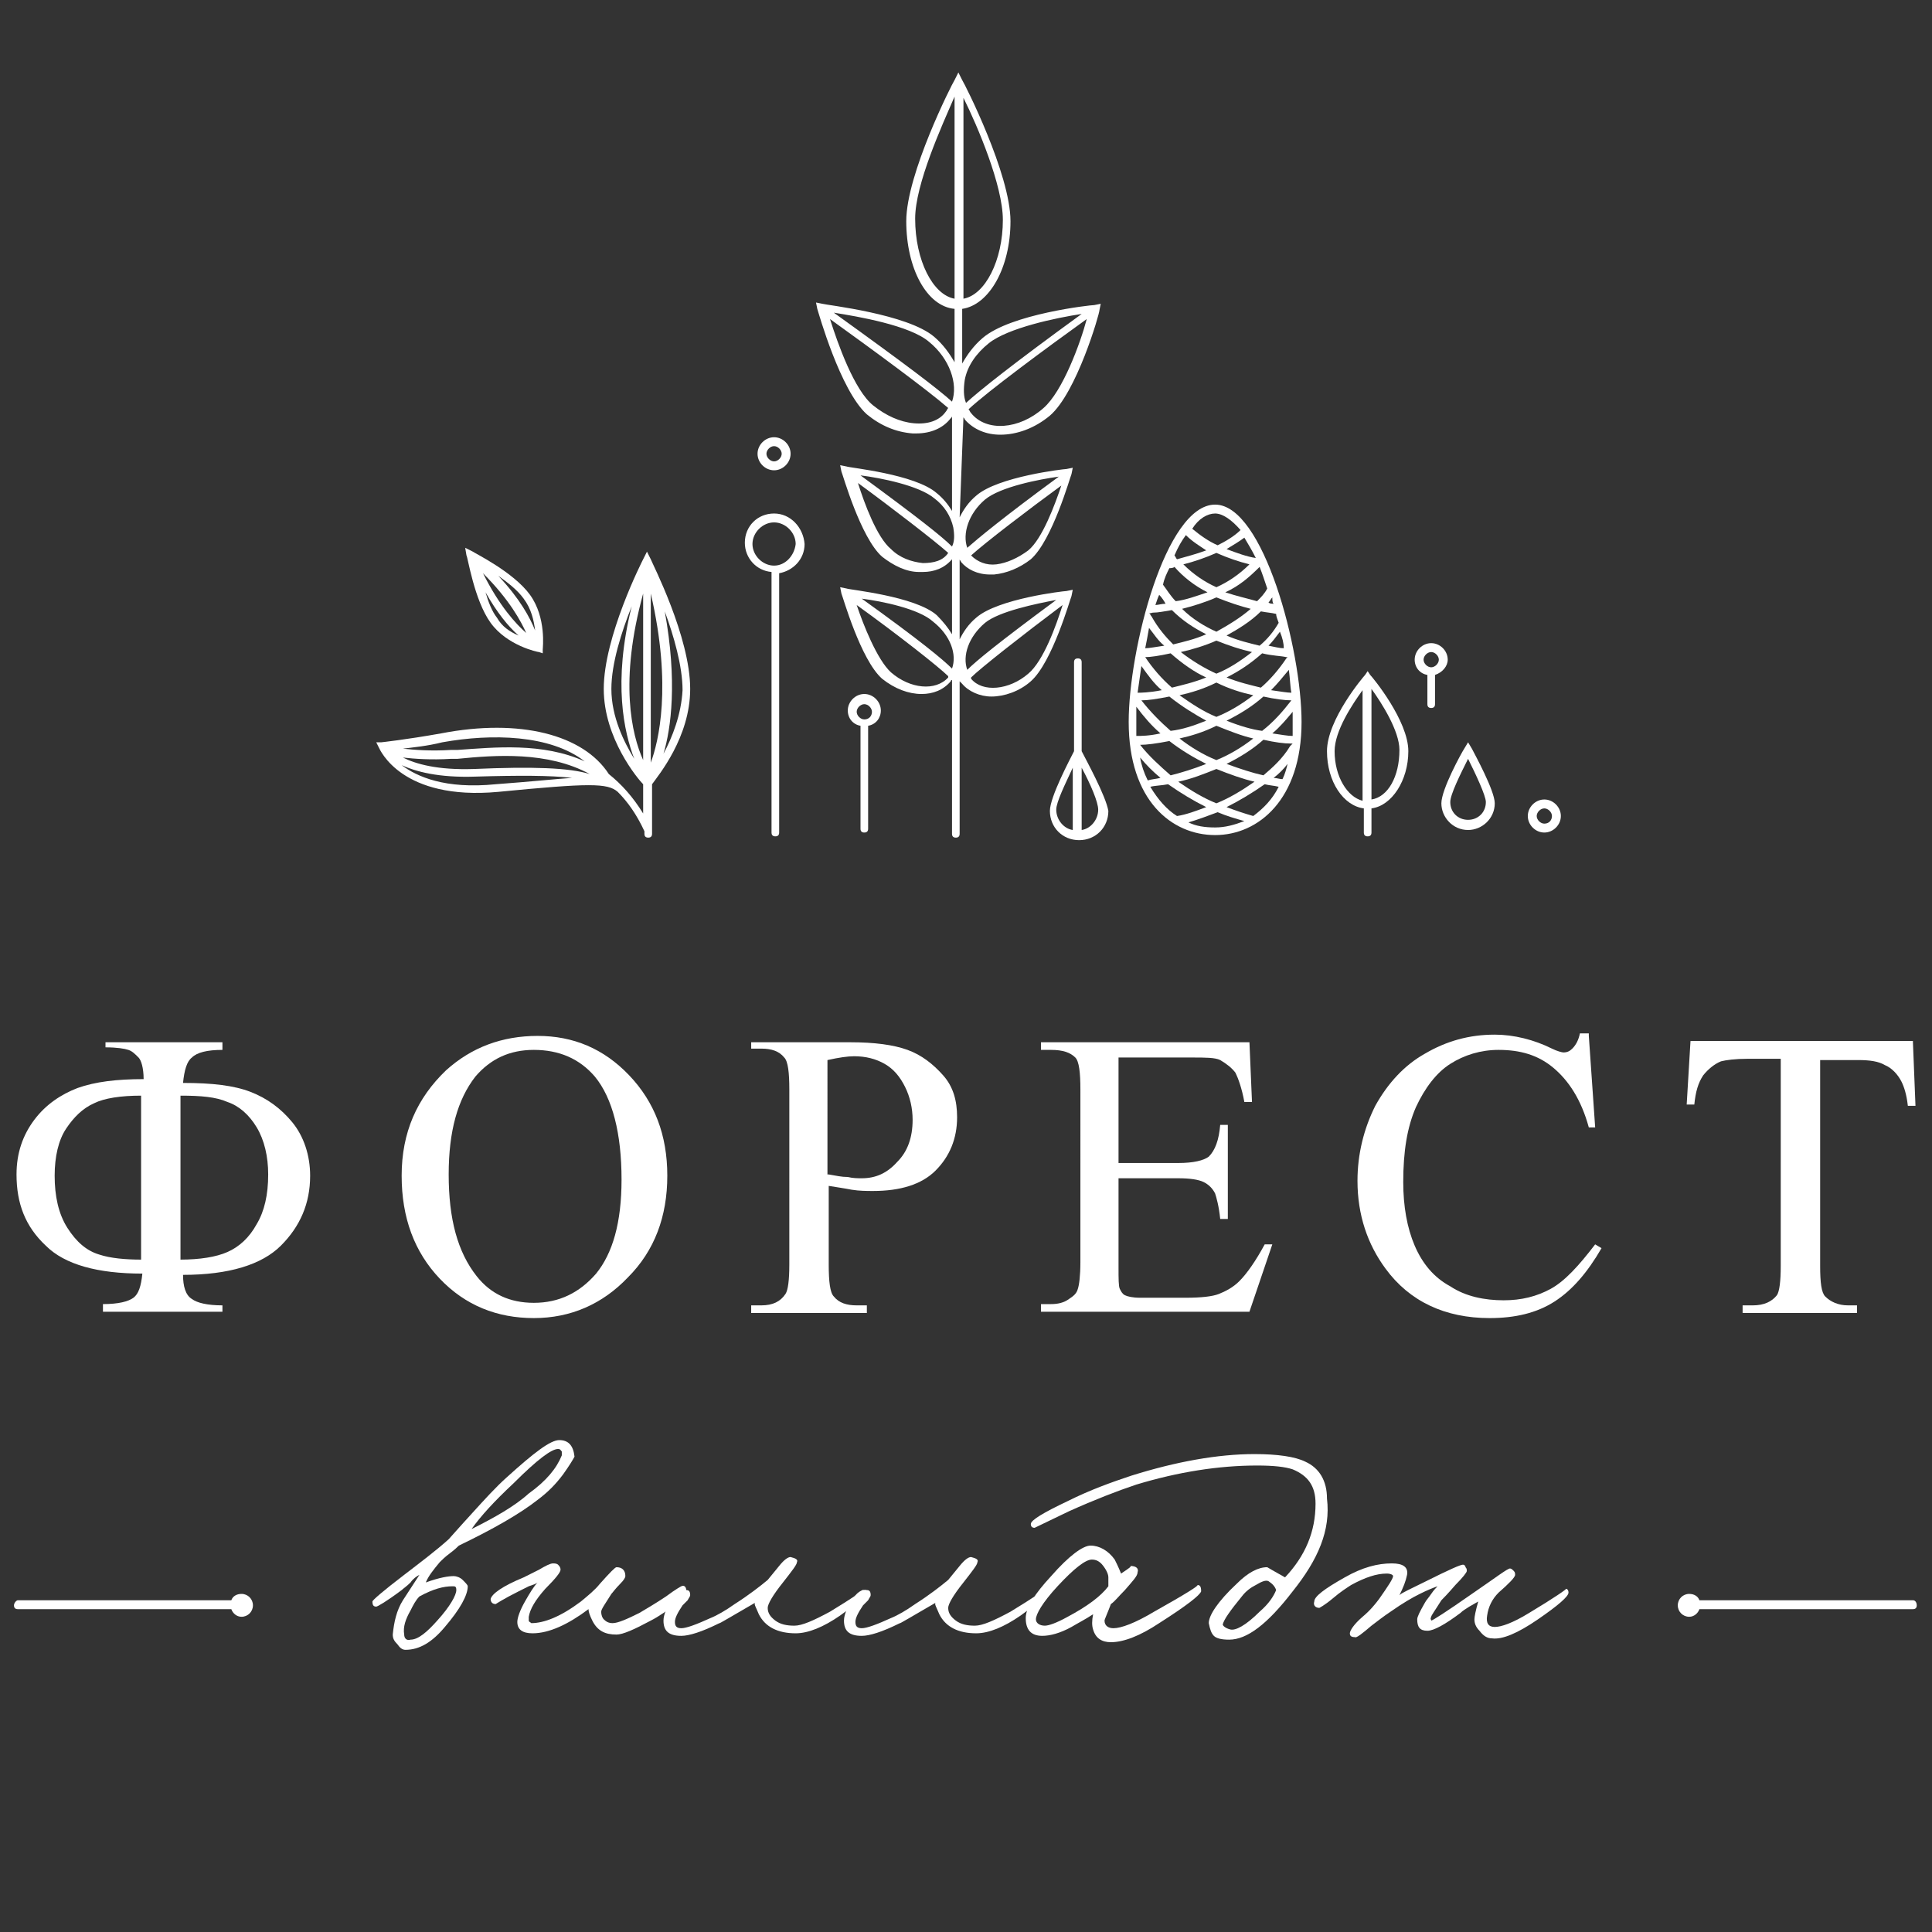 <?xml version="1.0" encoding="UTF-8"?> <!-- Generator: Adobe Illustrator 21.0.0, SVG Export Plug-In . SVG Version: 6.00 Build 0) --> <svg xmlns="http://www.w3.org/2000/svg" xmlns:xlink="http://www.w3.org/1999/xlink" id="Слой_1" x="0px" y="0px" viewBox="0 0 152 152" style="enable-background:new 0 0 152 152;" xml:space="preserve"><rect x="0" y="0" width="152" height="152" fill="#333333" stroke="none"/> <style type="text/css"> .st0{fill:#FFFFFF;} </style> <g> <g> <g> <path class="st0" d="M44.3,116c-0.6,0.8-1.2,1.4-2,2c-1.4,1.1-3.5,2.3-6.2,3.6c-0.1,0.1-0.3,0.3-0.7,0.6 c-0.4,0.3-0.6,0.5-0.8,0.7c-0.5,0.6-0.9,1.1-1.1,1.6c1.1-0.4,1.8-0.5,2.2-0.5c0.2,0,0.5,0.1,0.7,0.3c0.2,0.2,0.4,0.4,0.4,0.5 c0,0.7-0.6,1.8-1.8,3.2c-1,1.2-2,1.8-3.1,1.8c-0.2,0-0.4-0.1-0.6-0.4c-0.3-0.3-0.4-0.5-0.4-0.8c0.1-1,0.3-1.9,0.8-2.7l1.3-2 c-0.2,0.1-0.5,0.3-0.7,0.6c-0.3,0.3-0.6,0.5-0.7,0.6c-1.2,0.9-1.9,1.3-2,1.3c-0.2,0-0.3-0.1-0.3-0.4c0-0.1,0.8-0.8,2.5-2.1 c1.3-1,2.5-1.9,3.5-2.8c0.1-0.1,0.7-0.8,1.8-2c1-1.1,1.9-2.1,2.8-2.9c2.1-1.9,3.4-2.9,4.1-2.9c0.7,0,1.1,0.4,1.2,1.3 C45.1,114.8,44.8,115.3,44.3,116z M35.6,124.8c-0.7,0-1.5,0.2-2.6,0.8c-0.3,0.3-0.5,0.7-0.7,1.1c-0.4,0.7-0.6,1.3-0.5,1.9 c0,0.3,0.2,0.5,0.5,0.4c0.6,0,1.3-0.6,2.1-1.5c1-1.1,1.5-2,1.5-2.4C35.9,124.8,35.8,124.8,35.6,124.8z M44.2,114.2 c-0.1-0.1-0.1-0.2-0.3-0.2c-0.5,0-1.6,0.8-3.5,2.7c-1.5,1.4-2.6,2.6-3.3,3.6c1.8-0.9,3.4-1.8,4.5-2.8c1.4-1,2.2-2,2.6-3 C44.2,114.5,44.2,114.3,44.2,114.2z"></path> <path class="st0" d="M53.2,126.2c-0.7,0.5-1.4,1-2,1.3c-1.3,0.7-2.2,1.1-2.7,1.1c-0.9,0-1.5-0.3-1.9-1.1 c-0.2-0.4-0.3-0.7-0.3-0.9c-1.6,1.2-3.1,1.9-4.4,1.9c-0.8,0-1.2-0.3-1.2-0.9c0-0.3,0.2-0.9,0.6-1.6c0.4-0.7,0.7-1.2,1-1.5 c-0.1,0.1-0.4,0.2-0.7,0.3l-0.8,0.4c-1.2,0.6-1.8,1-1.8,1c-0.3,0-0.4-0.2-0.4-0.4c0.1-0.4,0.9-1,2.6-1.7c0.2-0.1,0.6-0.3,1.2-0.6 c0.5-0.3,0.9-0.5,1.1-0.5c0.1,0,0.3,0,0.4,0.1c0.1,0.1,0.2,0.2,0.2,0.4c0,0.2-0.4,0.7-1.2,1.5c-0.8,0.9-1.2,1.6-1.3,2.2 c0,0.2,0,0.3,0,0.3c0,0.1,0.1,0.1,0.2,0.2c1,0,2.3-0.5,3.9-1.7c0.6-0.5,1.1-0.9,1.5-1.4c0.8-0.9,1.2-1.3,1.3-1.3 c0.4,0,0.7,0.2,0.7,0.7c0,0.1-0.1,0.3-0.4,0.6c-0.4,0.4-0.6,0.7-0.7,0.8c-0.5,0.8-0.8,1.2-0.8,1.4c0,0.3,0.1,0.5,0.2,0.6 c0.2,0.2,0.4,0.3,0.7,0.3c0.4,0,1.1-0.3,2.1-0.8c0.5-0.3,1.2-0.7,2.1-1.3c0.8-0.6,1.2-0.8,1.2-0.8c0.2-0.1,0.4,0,0.4,0.4 C54.2,125.3,53.9,125.6,53.2,126.2z"></path> <path class="st0" d="M66.1,127.1c-1.3,0.9-2.5,1.4-3.5,1.4c-1.4,0-2.4-0.5-2.9-1.5c-0.2-0.5-0.4-0.8-0.3-0.9 c-1.9,1.1-2.9,1.7-2.8,1.6c-1.4,0.7-2.4,1-3,1c-1,0-1.4-0.4-1.4-1.2c0-0.5,0.3-1.1,0.6-1.6c0.4-0.6,0.8-0.9,1.2-0.8 c0.2,0,0.3,0.1,0.3,0.4c0,0.1-0.1,0.2-0.2,0.4c-0.2,0.2-0.3,0.3-0.4,0.4c-0.4,0.6-0.6,1-0.6,1.3c0,0.3,0.1,0.5,0.5,0.5 c0.4,0,1.2-0.3,2.3-0.8c0.5-0.2,1.2-0.6,1.9-1.1c1.1-0.7,2-1.4,2.6-1.9l0.9-1.1c0.4-0.5,0.7-0.7,0.9-0.7c0.4,0.1,0.6,0.2,0.5,0.4 c0,0.2-0.4,0.7-1.1,1.6c-0.8,1-1.2,1.7-1.2,2c0,0.4,0.2,0.7,0.6,1c0.4,0.3,0.9,0.4,1.5,0.4c0.6,0,1.5-0.4,2.8-1.1 c1.8-1.1,2.7-1.7,2.5-1.7c0.1,0,0.2,0,0.3,0.1s0.1,0.2,0.1,0.3C68.2,125.5,67.5,126.1,66.1,127.1z"></path> <path class="st0" d="M80.3,127.1c-1.3,0.9-2.5,1.4-3.5,1.4c-1.4,0-2.4-0.5-2.9-1.5c-0.2-0.5-0.4-0.8-0.3-0.9 c-1.9,1.1-2.9,1.7-2.8,1.6c-1.4,0.7-2.4,1-3,1c-1,0-1.4-0.4-1.4-1.2c0-0.5,0.3-1.1,0.6-1.6c0.4-0.6,0.8-0.9,1.2-0.8 c0.2,0,0.3,0.1,0.3,0.4c0,0.1-0.1,0.2-0.2,0.4c-0.2,0.2-0.3,0.3-0.4,0.4c-0.4,0.6-0.6,1-0.6,1.3c0,0.3,0.1,0.5,0.5,0.5 c0.4,0,1.2-0.3,2.3-0.8c0.5-0.2,1.2-0.6,1.9-1.1c1.1-0.7,2-1.4,2.6-1.9l0.9-1.1c0.4-0.5,0.7-0.7,0.9-0.7c0.4,0.1,0.6,0.2,0.5,0.4 c0,0.2-0.4,0.7-1.1,1.6c-0.8,1-1.2,1.7-1.2,2c0,0.4,0.2,0.7,0.6,1c0.4,0.3,0.9,0.4,1.5,0.4c0.6,0,1.5-0.4,2.8-1.1 c1.8-1.1,2.7-1.7,2.5-1.7c0.1,0,0.2,0,0.3,0.1c0.1,0.1,0.1,0.2,0.1,0.3C82.4,125.5,81.7,126.1,80.3,127.1z"></path> <path class="st0" d="M91.2,127.7c-1.5,1-2.8,1.5-3.8,1.5c-0.7,0-1.2-0.3-1.4-1c-0.1-0.3-0.1-0.7,0-1.2c-0.6,0.4-1.2,0.7-1.7,1 c-0.9,0.5-1.7,0.7-2.3,0.7c-0.9,0-1.3-0.5-1.3-1.4c0-0.8,0.7-1.9,2-3.3c1.4-1.6,2.5-2.4,3.1-2.4c0.7,0,1.4,0.4,1.9,1.1 c0.1,0.2,0.3,0.6,0.5,1.1c0.6-0.4,0.9-0.6,0.7-0.6c0.5,0,0.7,0.2,0.6,0.5c0,0.3-0.4,0.7-1,1.4c-0.5,0.5-0.8,0.9-1.1,1.1 c-0.3,0.8-0.5,1.2-0.5,1.3c0,0.4,0.3,0.6,0.7,0.6c0.6,0,1.7-0.4,3.2-1.3c2.5-1.4,3.6-2.1,3.4-2.1c0.2,0,0.3,0.1,0.3,0.5 C94.4,125.5,93.4,126.3,91.2,127.7z M87.2,124.1c0-0.2-0.1-0.5-0.4-0.9c-0.3-0.4-0.6-0.5-0.9-0.5c-0.5,0-1.4,0.7-2.7,2.1 c-1.2,1.3-1.7,2.2-1.7,2.6c0,0.3,0.3,0.5,0.7,0.5c0.3,0,0.9-0.2,1.8-0.7c1.5-0.8,2.6-1.6,3.2-2.4L87.2,124.1z"></path> <path class="st0" d="M101.7,125.2c-2,2.6-3.6,3.8-5,3.8c-0.6,0-1-0.1-1.2-0.3c-0.2-0.2-0.3-0.5-0.4-1c0-0.6,0.7-1.7,2.2-3.1 c0.9-0.9,1.7-1.3,2.4-1.3c0,0,0.5,0.3,1.4,0.8c1.6-1.7,2.4-3.6,2.4-5.8c0-1.4-0.6-2.2-1.8-2.7c-0.6-0.2-1.5-0.3-2.8-0.3 c-3,0-6.2,0.5-9.5,1.5c-1.5,0.5-3.3,1.2-5.3,2.1l-2.7,1.3c-0.2,0-0.3-0.1-0.3-0.3c0-0.3,1-0.9,2.9-1.8c1.8-0.9,3.5-1.5,5-2 c3.5-1.1,6.8-1.7,9.7-1.7c1.8,0,3.2,0.2,4,0.6c1.1,0.5,1.7,1.5,1.7,2.9C104.7,120.4,103.7,122.7,101.7,125.2z M99.8,124.4 c-0.2-0.1-0.5,0-1,0.3c-0.4,0.2-0.8,0.5-1.1,0.9c-0.9,1.1-1.4,1.8-1.5,2.2c0,0.1,0.2,0.3,0.6,0.4c0.4,0.1,1.2-0.3,2.3-1.4 c0.7-0.6,1.1-1.2,1.3-1.7C100.3,124.8,100.1,124.6,99.8,124.4z"></path> <path class="st0" d="M121,127.4c-1.6,1.1-2.8,1.6-3.6,1.5c-0.4,0-0.7-0.2-1-0.6c-0.3-0.3-0.4-0.6-0.4-0.9c0-0.2,0.1-0.7,0.3-1.4 l-0.7,0.4c-0.3,0.2-0.5,0.3-0.7,0.5c-1.2,0.9-2.1,1.4-2.6,1.4c-0.6,0-0.8-0.3-0.8-0.9c0-0.2,0.2-0.6,0.6-1.3 c0.1-0.2,0.3-0.4,0.5-0.7c0.2-0.3,0.4-0.5,0.5-0.6c-0.3,0.1-0.8,0.3-1.4,0.6c-0.6,0.3-1.3,0.7-2.3,1.4c-0.6,0.4-1.1,0.8-1.5,1.1 c-0.7,0.6-1.2,1-1.3,0.9c-0.3,0-0.4-0.1-0.4-0.3c0-0.2,0.3-0.7,1-1.3c0.6-0.5,1-1,1.3-1.4c0.7-1,1.1-1.6,1.1-1.8 c0-0.1-0.2-0.2-0.5-0.2c-0.8,0-1.7,0.3-2.8,0.9c-0.3,0.2-0.8,0.5-1.5,1.1c-0.6,0.5-1,0.7-1,0.7c-0.3,0-0.5-0.2-0.4-0.5 c0-0.4,0.8-1,2.4-1.9c1.4-0.8,2.6-1.1,3.7-1.1c0.9,0,1.3,0.3,1.2,0.9c-0.1,0.5-0.3,1-0.6,1.6c0.2-0.2,0.9-0.5,2.1-1.1 c1.8-0.9,2.7-1.3,2.9-1.3c0.1,0,0.2,0.1,0.2,0.2c0.1,0.1,0.1,0.2,0.1,0.3c0,0.1-0.3,0.5-0.9,1.1c-0.6,0.7-1,1.1-1.1,1.2 c-0.5,0.8-0.8,1.2-0.8,1.3c-0.1,0.2,0,0.2,0,0.3c0.1,0,1.2-0.7,3.2-2.1c1.9-1.3,2.8-2,3-2c0.1,0,0.2,0.1,0.3,0.2 c0.1,0.1,0.1,0.2,0.1,0.3c0,0.2-0.5,0.7-1.3,1.4c-0.5,0.5-0.8,1.1-0.9,1.8c-0.1,0.6,0.1,0.9,0.6,0.9c0.5,0,1.4-0.3,2.7-1.1 c2-1.2,3-1.9,2.9-1.9c0.1,0,0.2,0.1,0.2,0.3C123.4,125.6,122.6,126.3,121,127.4z"></path> </g> </g> <g> <path class="st0" d="M17.2,103.2H8.1v-0.6c1.2,0,2-0.2,2.4-0.5c0.4-0.3,0.6-0.9,0.7-1.9c-3.5,0-6.1-0.7-7.6-2.2 c-1.6-1.5-2.3-3.3-2.3-5.6c0-1.7,0.5-3.1,1.4-4.3c0.9-1.2,2.1-2,3.4-2.5c1.4-0.5,3.1-0.7,5.2-0.7c0-0.9-0.2-1.5-0.4-1.7 c-0.3-0.3-0.5-0.5-0.8-0.6c-0.3-0.1-0.9-0.2-1.8-0.2V82h9.2v0.6c-1.2,0-2,0.2-2.4,0.6c-0.4,0.3-0.6,1-0.7,2c2.3,0,4,0.2,5.3,0.7 c1.3,0.5,2.4,1.3,3.3,2.4c0.9,1.1,1.4,2.6,1.4,4.2c0,2.2-0.8,4-2.3,5.5c-1.5,1.5-4.1,2.3-7.7,2.3c0,0.9,0.2,1.6,0.7,1.9 c0.4,0.3,1.2,0.5,2.4,0.5V103.2z M11.1,99.1V86.2c-1.6,0-2.9,0.2-3.7,0.6c-0.9,0.4-1.6,1.1-2.2,2c-0.6,0.9-0.9,2.2-0.9,3.7 c0,1.6,0.3,3,1,4.1c0.7,1.1,1.5,1.8,2.5,2.1C8.7,99,9.9,99.1,11.1,99.1z M14.2,99.1c1.5,0,2.8-0.2,3.7-0.6 c0.9-0.4,1.7-1.1,2.3-2.2c0.6-1,0.9-2.3,0.9-3.9c0-1.4-0.3-2.7-0.9-3.7c-0.6-1-1.4-1.7-2.3-2c-0.9-0.4-2.1-0.5-3.7-0.5V99.1z"></path> <path class="st0" d="M42.3,81.5c2.8,0,5.2,1,7.2,3.1c2,2.1,3,4.7,3,7.9c0,3.2-1,5.9-3.1,8c-2,2.1-4.5,3.2-7.4,3.2 c-2.9,0-5.4-1-7.4-3.1c-2-2.1-3-4.8-3-8.1c0-3.4,1.2-6.1,3.5-8.3C37.1,82.4,39.5,81.5,42.3,81.5z M42,82.6c-1.9,0-3.4,0.7-4.6,2.1 c-1.4,1.8-2.1,4.3-2.1,7.7c0,3.5,0.7,6.1,2.2,8c1.1,1.4,2.6,2.1,4.5,2.1c2,0,3.6-0.8,4.9-2.3c1.3-1.6,2-4,2-7.4 c0-3.6-0.7-6.4-2.1-8.1C45.6,83.3,44,82.6,42,82.6z"></path> <path class="st0" d="M65.2,93.3v6.2c0,1.3,0.1,2.2,0.4,2.5c0.4,0.5,1,0.7,1.8,0.7h0.8v0.6h-9.1v-0.6h0.8c0.9,0,1.5-0.3,1.9-0.9 c0.2-0.3,0.3-1.1,0.3-2.3V85.7c0-1.3-0.1-2.2-0.4-2.5c-0.4-0.5-1-0.7-1.8-0.7h-0.8V82h7.8c1.9,0,3.4,0.2,4.5,0.6 c1.1,0.4,2,1.1,2.8,2c0.8,0.9,1.1,2,1.1,3.3c0,1.7-0.6,3.1-1.7,4.2c-1.1,1.1-2.8,1.6-4.9,1.6c-0.5,0-1.1,0-1.7-0.1 C66.5,93.5,65.8,93.4,65.2,93.3z M65.2,92.4c0.6,0.1,1,0.2,1.5,0.2c0.4,0.1,0.8,0.1,1.1,0.1c1.1,0,2-0.4,2.8-1.3 c0.8-0.8,1.2-1.9,1.2-3.3c0-0.9-0.2-1.8-0.6-2.6c-0.4-0.8-0.9-1.4-1.6-1.8c-0.7-0.4-1.5-0.6-2.4-0.6c-0.5,0-1.2,0.1-2.1,0.3V92.4z "></path> <path class="st0" d="M88,83.1v8.4h4.7c1.2,0,2-0.2,2.4-0.5c0.5-0.5,0.8-1.3,0.9-2.5h0.6v7.4H96c-0.1-1-0.3-1.7-0.4-2 c-0.2-0.4-0.5-0.7-0.9-0.9c-0.4-0.2-1.1-0.3-2-0.3H88v7c0,0.9,0,1.5,0.1,1.7c0.1,0.2,0.2,0.4,0.4,0.5c0.2,0.1,0.6,0.2,1.2,0.2h3.6 c1.2,0,2.1-0.1,2.6-0.3c0.5-0.2,1.1-0.5,1.6-1c0.6-0.6,1.3-1.6,2-2.9h0.6l-1.8,5.3H81.9v-0.6h0.8c0.5,0,1-0.1,1.4-0.4 c0.3-0.2,0.6-0.4,0.7-0.8c0.1-0.3,0.2-1,0.2-2.1V85.7c0-1.3-0.1-2.2-0.4-2.5c-0.4-0.4-1-0.6-1.9-0.6h-0.8V82h16.4l0.2,4.7h-0.6 c-0.2-1.1-0.5-1.9-0.7-2.3c-0.3-0.4-0.7-0.7-1.2-1c-0.4-0.2-1.2-0.2-2.2-0.2H88z"></path> <path class="st0" d="M125,81.5l0.5,7.2H125c-0.6-2.2-1.6-3.7-2.8-4.7c-1.2-1-2.6-1.4-4.3-1.4c-1.4,0-2.7,0.4-3.8,1.1 c-1.1,0.7-2,1.9-2.7,3.4c-0.7,1.6-1,3.5-1,5.9c0,1.9,0.3,3.6,0.9,5c0.6,1.4,1.5,2.5,2.8,3.2c1.2,0.8,2.7,1.1,4.2,1.1 c1.4,0,2.6-0.3,3.7-0.9c1.1-0.6,2.2-1.8,3.5-3.5l0.5,0.3c-1.1,1.9-2.3,3.3-3.7,4.2c-1.4,0.9-3.1,1.3-5.1,1.3 c-3.5,0-6.3-1.3-8.2-3.9c-1.4-1.9-2.2-4.2-2.2-6.9c0-2.1,0.5-4.1,1.4-5.9c1-1.8,2.3-3.2,3.9-4.1c1.7-1,3.5-1.5,5.5-1.5 c1.5,0,3.1,0.4,4.5,1.1c0.4,0.2,0.8,0.3,0.9,0.3c0.3,0,0.5-0.1,0.7-0.3c0.3-0.3,0.5-0.7,0.6-1.2H125z"></path> <path class="st0" d="M150.5,82l0.2,5h-0.6c-0.1-0.9-0.3-1.5-0.5-1.9c-0.3-0.6-0.8-1.1-1.3-1.3c-0.5-0.3-1.2-0.4-2.1-0.4h-3v16.2 c0,1.3,0.1,2.1,0.4,2.4c0.4,0.4,1,0.7,1.8,0.7h0.7v0.6h-9v-0.6h0.8c0.9,0,1.5-0.3,1.9-0.8c0.2-0.3,0.3-1.1,0.3-2.3V83.3h-2.6 c-1,0-1.7,0.1-2.1,0.2c-0.5,0.2-1,0.6-1.4,1.1c-0.4,0.6-0.6,1.3-0.7,2.3h-0.6l0.3-5H150.5z"></path> </g> <path class="st0" d="M150.5,125.9h-16.8c-0.1-0.3-0.4-0.5-0.8-0.5c-0.5,0-0.9,0.4-0.9,0.9s0.4,0.9,0.9,0.9c0.4,0,0.7-0.3,0.8-0.6 h16.8c0.2,0,0.3-0.1,0.3-0.3C150.8,126.1,150.7,125.9,150.5,125.9"></path> <path class="st0" d="M1.4,125.9h16.8c0.1-0.3,0.4-0.5,0.8-0.5c0.5,0,0.9,0.4,0.9,0.9s-0.4,0.9-0.9,0.9c-0.4,0-0.7-0.3-0.8-0.6H1.4 c-0.2,0-0.3-0.1-0.3-0.3C1.1,126.1,1.3,125.9,1.4,125.9"></path> <path class="st0" d="M77.5,39.3c1.2-1,4.3-1.6,5.8-1.8c-4.5,3.3-6.4,4.9-7.2,5.6C75.7,42,76.2,40.4,77.5,39.3 M80.9,43.3 c-0.8,0.6-1.7,1-2.5,1.1c-0.8,0.1-1.5-0.2-2-0.7c1.1-1,4.5-3.6,7.1-5.5C83,39.7,82,42.4,80.9,43.3 M77.5,49c1.1-0.9,4-1.5,5.6-1.8 c-4.6,3.4-6.3,4.8-7,5.5C75.7,51.6,76.2,50.1,77.5,49 M80.9,53c-1.5,1.3-3.6,1.5-4.5,0.4c0,0,0,0,0-0.1c0.7-0.7,4-3.3,7.2-5.7 C83.1,49.2,82.1,52,80.9,53 M70.1,52.9c-1.1-1-2.2-3.8-2.7-5.3c3.2,2.3,6.5,4.9,7.2,5.6c0,0,0,0,0,0.1 C73.6,54.4,71.6,54.2,70.1,52.9 M74.9,52.6c-0.7-0.7-2.5-2.2-7.1-5.5c1.6,0.2,4.5,0.8,5.6,1.8C74.8,50,75.3,51.5,74.9,52.6 M72.6,44.3c-0.9-0.1-1.8-0.4-2.5-1.1C69,42.3,68,39.6,67.5,38c2.6,1.9,6.1,4.6,7.1,5.5C74.2,44.1,73.5,44.3,72.6,44.3 M75,41.5 c0.1,0.6,0.1,1.1-0.1,1.5c-0.8-0.8-2.7-2.3-7.2-5.6c1.6,0.2,4.6,0.8,5.8,1.8C74.3,39.8,74.8,40.6,75,41.5 M71.9,33.3 c-1.1-0.1-2.2-0.6-3.2-1.4c-1.5-1.2-2.8-4.9-3.4-6.8c3.2,2.3,7.7,5.6,9.3,7c-0.1,0.1-0.1,0.2-0.2,0.3C73.9,33.1,73,33.4,71.9,33.3 M74.9,31.6c-1.1-1-3.6-2.9-9.3-7c1.9,0.3,6,1,7.5,2.3C74.7,28.2,75.4,30.2,74.9,31.6 M72,17.2c0-2.7,2.1-7.3,3.1-9.6v15.9 C73.4,23.2,72,20.5,72,17.2 M75.8,23.5V7.7c1.1,2.2,3.1,6.9,3.1,9.6C78.9,20.5,77.5,23.2,75.8,23.5 M75.9,29.9 c0.2-1.1,0.9-2.1,1.9-2.9c1.5-1.2,5.3-2,7.3-2.3c-5.5,4-8,6-9.1,7C75.8,31.2,75.8,30.6,75.9,29.9 M82.1,32.1 c-1.9,1.7-4.5,1.9-5.7,0.4c-0.1-0.1-0.1-0.2-0.2-0.3c1.5-1.4,6.1-4.8,9.3-7.1C85,27,83.6,30.8,82.1,32.1 M75.8,32.8 c0,0.1,0.1,0.1,0.1,0.2c0.7,0.8,1.7,1.2,2.8,1.2c1.3,0,2.7-0.5,3.9-1.5c2.1-1.8,3.9-8,3.9-8.3l0.1-0.5L86.1,24 c-0.3,0-6.6,0.7-8.8,2.6c-0.7,0.6-1.2,1.3-1.6,2v-4.3c2.1-0.3,3.8-3.2,3.8-6.9c0-3.7-3.6-10.8-3.8-11.1l-0.3-0.6l-0.3,0.6 c-0.2,0.3-3.8,7.4-3.8,11.1c0,3.7,1.6,6.7,3.8,6.9v4.2c-0.4-0.7-0.9-1.4-1.6-2c-2.1-1.8-8.5-2.5-8.8-2.6l-0.5-0.1l0.1,0.5 c0.1,0.3,1.8,6.4,3.9,8.3c1.1,0.9,2.3,1.4,3.6,1.5c0.1,0,0.2,0,0.3,0c1.1,0,2.1-0.4,2.7-1.2c0.1-0.1,0.1-0.1,0.1-0.2c0,0,0,0,0,0 c0,0,0,0.1,0,0.1h0v7.4c-0.3-0.5-0.7-1-1.2-1.4c-1.7-1.5-6.9-2-7.1-2.1l-0.5-0.1l0.1,0.5c0.1,0.2,1.5,5.2,3.2,6.7 c0.9,0.7,1.9,1.2,2.9,1.2c0.1,0,0.2,0,0.3,0c0.9,0,1.7-0.3,2.3-1c0,0,0,0,0,0v5.9c-0.3-0.5-0.7-1-1.2-1.5c-1.7-1.5-6.9-2-7.1-2.1 l-0.5-0.1l0.1,0.5c0.1,0.2,1.5,5.2,3.2,6.7c1,0.8,2.1,1.2,3.1,1.2c0.9,0,1.7-0.3,2.3-1c0,0,0-0.1,0.1-0.1v12.1 c0,0.2,0.1,0.3,0.3,0.3c0.2,0,0.3-0.1,0.3-0.3v-12c0,0,0,0,0.1,0.1c0,0,0.1,0.1,0.1,0.1c0.5,0.6,1.4,1,2.3,1c1,0,2.2-0.4,3.1-1.2 c1.7-1.5,3.1-6.5,3.2-6.7l0.1-0.5l-0.5,0.1c-0.2,0-5.4,0.6-7.1,2.1c-0.6,0.5-1,1.1-1.3,1.7v-6.3h0c0,0.1,0.1,0.1,0.1,0.2 c0.5,0.6,1.3,1,2.3,1c0.1,0,0.2,0,0.3,0c1-0.1,2-0.5,2.9-1.2c1.7-1.5,3.1-6.5,3.2-6.7l0.1-0.5l-0.5,0.1c-0.2,0-5.4,0.6-7.1,2.1 c-0.6,0.5-1,1.1-1.3,1.7L75.8,32.8C75.8,32.8,75.8,32.8,75.8,32.8"></path> <path class="st0" d="M60.9,35.1c0.3,0,0.6,0.3,0.6,0.6c0,0.3-0.3,0.6-0.6,0.6c-0.3,0-0.6-0.3-0.6-0.6 C60.3,35.4,60.6,35.1,60.9,35.1 M60.9,37c0.7,0,1.3-0.6,1.3-1.3c0-0.7-0.6-1.3-1.3-1.3c-0.7,0-1.3,0.6-1.3,1.3 C59.6,36.4,60.2,37,60.9,37"></path> <path class="st0" d="M60.9,44.5c-0.9,0-1.7-0.8-1.7-1.7c0-0.9,0.8-1.7,1.7-1.7c0.9,0,1.7,0.8,1.7,1.7 C62.5,43.7,61.8,44.5,60.9,44.5 M60.9,40.4c-1.3,0-2.3,1-2.3,2.3c0,1.2,0.9,2.2,2.1,2.3v20.5c0,0.2,0.1,0.3,0.3,0.3 c0.2,0,0.3-0.1,0.3-0.3V45.1c1.1-0.2,2-1.1,2-2.3C63.2,41.5,62.2,40.4,60.9,40.4"></path> <path class="st0" d="M85.1,65.3v-4.9c0.7,1.3,1.3,2.7,1.3,3.3C86.4,64.5,85.8,65.2,85.1,65.3 M83.1,63.7c0-0.6,0.7-2,1.3-3.3v4.9 C83.7,65.2,83.1,64.5,83.1,63.7 M85.1,59.1v-7c0-0.2-0.1-0.3-0.3-0.3c-0.2,0-0.3,0.1-0.3,0.3v7c-0.3,0.6-1.9,3.6-1.9,4.7 c0,1.3,1,2.3,2.3,2.3c1.3,0,2.3-1,2.3-2.3C87,62.6,85.4,59.7,85.1,59.1"></path> <path class="st0" d="M68,56.6c-0.3,0-0.6-0.3-0.6-0.6c0-0.3,0.3-0.6,0.6-0.6c0.3,0,0.6,0.3,0.6,0.6C68.6,56.3,68.4,56.6,68,56.6 M69.3,55.9c0-0.7-0.6-1.3-1.3-1.3c-0.7,0-1.3,0.6-1.3,1.3c0,0.6,0.4,1.1,1,1.2c0,0,0,0.1,0,0.1v8c0,0.2,0.1,0.3,0.3,0.3 c0.2,0,0.3-0.1,0.3-0.3v-8c0,0,0-0.1,0-0.1C68.9,57,69.3,56.5,69.3,55.9"></path> <path class="st0" d="M107.9,62.9v-8.7c0.8,1.1,2.2,3.3,2.2,4.8C110.1,61.1,109.2,62.7,107.9,62.9 M105,59.1c0-1.6,1.4-3.7,2.2-4.8 v8.7C106,62.7,105,61.1,105,59.1 M107.6,52.8l-0.2,0.3c-0.1,0.1-3,3.5-3,6c0,2.4,1.3,4.3,2.9,4.5v1.9c0,0.2,0.1,0.3,0.3,0.3 c0.2,0,0.3-0.1,0.3-0.3v-1.9c1.6-0.2,2.9-2.2,2.9-4.5c0-2.4-2.8-5.8-3-6L107.6,52.8z"></path> <path class="st0" d="M115.5,64.5c-0.8,0-1.4-0.6-1.4-1.4c0-0.6,0.8-2.2,1.4-3.4c0.6,1.2,1.4,2.9,1.4,3.4 C116.9,63.9,116.3,64.5,115.5,64.5 M115.5,58.4l-0.3,0.5c-0.2,0.3-1.8,3.2-1.8,4.3c0,1.1,0.9,2.1,2.1,2.1c1.1,0,2.1-0.9,2.1-2.1 c0-1-1.6-3.9-1.8-4.3L115.5,58.4z"></path> <path class="st0" d="M121.5,64.8c-0.3,0-0.6-0.3-0.6-0.6c0-0.3,0.3-0.6,0.6-0.6c0.3,0,0.6,0.3,0.6,0.6 C122.1,64.5,121.9,64.8,121.5,64.8 M121.5,62.9c-0.7,0-1.3,0.6-1.3,1.3s0.6,1.3,1.3,1.3c0.7,0,1.3-0.6,1.3-1.3 S122.2,62.9,121.5,62.9"></path> <path class="st0" d="M112,51.9c0-0.3,0.3-0.6,0.6-0.6s0.6,0.3,0.6,0.6c0,0.3-0.3,0.6-0.6,0.6S112,52.2,112,51.9 M113.9,51.9 c0-0.7-0.6-1.3-1.3-1.3c-0.7,0-1.3,0.6-1.3,1.3c0,0.6,0.4,1.1,1,1.2v2.3c0,0.2,0.1,0.3,0.3,0.3s0.3-0.1,0.3-0.3v-2.3 C113.5,52.9,113.9,52.4,113.9,51.9"></path> <path class="st0" d="M49.7,47.7c-1.5,6-0.6,9.9,0.2,12c-0.8-1.3-1.8-3.3-1.8-5.5C48.1,52.2,48.9,49.7,49.7,47.7 M52.2,59.3 c0.6-2,1.1-5.7,0.1-11.2c0.7,1.9,1.4,4.3,1.4,6.2C53.6,56.2,52.9,58,52.2,59.3 M50.6,59.8c-0.9-2-1.9-6.2,0-13.1L50.6,59.8z M51.2,60l0-13.3C52.9,54,51.8,58.4,51.2,60 M39,61.7c-4,0.4-6.2-0.6-7.4-1.5c1.1,0.5,2.9,1,5.8,0.9c3.4-0.1,5.9-0.1,7.6,0.1 C43.6,61.3,41.7,61.5,39,61.7 M34.8,58.4c3.9-0.7,8.5-0.6,11.2,1.5c-3.3-1.5-7.1-1.1-10-0.9l-0.5,0c-1.6,0.1-2.9,0-3.8-0.1 C32.5,58.8,33.6,58.7,34.8,58.4 M37.3,60.5c-2.9,0.1-4.6-0.4-5.6-0.9c0.9,0.1,2.2,0.2,3.8,0.1l0.5,0c3-0.3,7.1-0.6,10.4,1.2 C44.8,60.4,41.9,60.3,37.3,60.5 M54.3,54.2c0-4.1-3-9.9-3.1-10.2l-0.3-0.6l-0.3,0.6c-0.1,0.2-3.1,6.1-3.1,10.2 c0,3.9,2.7,7.1,3.1,7.5l0,2.3c-0.8-1.3-1.7-2.3-2.7-3.1c-2-3.1-7-4.4-13.2-3.2c-2.8,0.5-4.7,0.7-4.7,0.7l-0.4,0l0.2,0.4l0,0l0,0 c0.1,0.2,1.8,4.2,9.4,3.5c7.2-0.7,8.6-0.7,9.4,0c0.8,0.8,1.5,1.8,2.1,3.1l0,0.2c0,0.2,0.1,0.3,0.3,0.3h0c0.2,0,0.3-0.1,0.3-0.3 l0-3.9C51.8,61,54.3,58,54.3,54.2"></path> <path class="st0" d="M41.2,47.1c0.6,0.8,0.8,1.7,0.9,2.5c-0.4-1-1.2-2.5-2.9-4.3C39.9,45.8,40.7,46.4,41.2,47.1 M39.1,48.6 c-0.4-0.5-0.7-1.3-0.9-2c0.9,1.6,1.8,2.7,2.6,3.4C40.1,49.7,39.5,49.3,39.1,48.6 M38,45.1c2.1,2.1,3,3.8,3.4,4.7 C40.6,49.1,39.3,47.7,38,45.1 M38.6,49c1.3,1.8,3.7,2.3,3.8,2.3l0.3,0.1l0-0.3c0-0.1,0.3-2.5-1-4.3c-1.3-1.8-4.4-3.3-4.5-3.4 l-0.6-0.3l0.1,0.6C36.8,43.8,37.3,47.2,38.6,49"></path> <path class="st0" d="M95.6,39.7c-3.9,0-6.8,11.4-6.8,17.1c0,6.2,3.4,8.9,6.8,8.9c3.4,0,6.8-2.8,6.8-8.9 C102.4,51.1,99.4,39.7,95.6,39.7z M101.7,56.8c0,0.4,0,0.8,0,1.1c-0.4,0-0.9-0.1-1.6-0.2c0.6-0.5,1.1-1.1,1.6-1.7 C101.7,56.3,101.7,56.6,101.7,56.8z M98.4,47.9c-0.8,0.7-1.8,1.3-2.7,1.8c-0.9-0.4-1.9-1-2.7-1.8c0.8-0.2,1.8-0.5,2.7-0.9 C96.7,47.4,97.6,47.7,98.4,47.9z M93.1,44.4c0.8-0.2,1.7-0.5,2.6-0.9c0.9,0.4,1.8,0.7,2.6,0.9c-0.8,0.8-1.7,1.4-2.6,1.8 C94.8,45.8,93.9,45.2,93.1,44.4z M95.7,50.4c1,0.4,1.9,0.7,2.8,0.9c-0.9,0.7-1.8,1.3-2.8,1.7c-0.9-0.4-1.9-1-2.8-1.7 C93.8,51.1,94.8,50.8,95.7,50.4z M98.6,54.7c-0.9,0.7-1.9,1.3-2.9,1.7c-1-0.4-1.9-1-2.9-1.7c0.9-0.2,1.9-0.5,2.9-1 C96.7,54.2,97.7,54.5,98.6,54.7z M94.9,53.3c-1,0.4-1.9,0.6-2.7,0.8c-0.8-0.7-1.5-1.5-2.1-2.4c0.4,0,1.1-0.1,2-0.3 C93,52.2,94,52.9,94.9,53.3z M94.9,56.7c-1,0.4-1.9,0.7-2.8,0.8c-0.8-0.7-1.6-1.5-2.3-2.4c0.5,0,1.2-0.1,2.2-0.3 C93,55.6,94,56.2,94.9,56.7z M94.9,60.1c-1,0.4-2,0.7-2.8,0.9c-0.8-0.7-1.7-1.5-2.4-2.4c0.5,0,1.3-0.1,2.3-0.3 C92.9,59,93.9,59.6,94.9,60.1z M95.7,60.5c1,0.4,2.1,0.8,3,1c-1,0.7-2,1.3-3,1.7c-1-0.4-2-1-3-1.7C93.7,61.3,94.7,60.9,95.7,60.5z M95.7,59.8c-1-0.4-2-1-2.9-1.7c0.9-0.2,1.9-0.5,2.9-1c1,0.4,2,0.8,2.9,1C97.7,58.8,96.7,59.4,95.7,59.8z M96.5,56.7 c1-0.5,2-1.1,2.9-1.9c0.9,0.2,1.7,0.3,2.2,0.3c-0.7,0.9-1.4,1.7-2.3,2.4C98.5,57.4,97.5,57.1,96.5,56.7z M101.6,54.5 c-0.3,0-0.9-0.1-1.6-0.2c0.5-0.5,0.9-1,1.4-1.6C101.5,53.4,101.5,54,101.6,54.5z M101.3,51.7c0,0-0.1,0.1-0.1,0.1 c-0.6,0.9-1.3,1.7-2,2.3c-0.8-0.2-1.7-0.4-2.7-0.8c1-0.5,1.9-1.1,2.8-1.9c0.8,0.2,1.5,0.2,1.9,0.3 C101.2,51.7,101.3,51.7,101.3,51.7z M101,51c-0.3,0-0.7-0.1-1.2-0.2c0.3-0.3,0.6-0.7,0.9-1.1C100.9,50.2,101,50.6,101,51z M100.6,49c-0.4,0.7-0.9,1.3-1.5,1.8c-0.8-0.2-1.7-0.4-2.6-0.8c0.9-0.5,1.9-1.1,2.7-1.9c0.5,0.1,0.8,0.1,1.2,0.2 C100.4,48.5,100.5,48.7,100.6,49z M100.2,47.5c-0.1,0-0.3,0-0.4-0.1c0.1-0.1,0.2-0.3,0.3-0.4C100.1,47.2,100.1,47.4,100.2,47.5z M99.1,44.6c0.2,0.5,0.4,1.1,0.6,1.7c-0.2,0.4-0.5,0.7-0.8,1c-0.7-0.2-1.6-0.4-2.5-0.7C97.5,46.1,98.3,45.4,99.1,44.6 C99.1,44.6,99.1,44.6,99.1,44.6z M97.9,42.3c0.3,0.5,0.6,1,0.9,1.6c-0.7-0.1-1.5-0.4-2.3-0.7C97,42.9,97.5,42.6,97.9,42.3z M95.6,40.4c0.6,0,1.3,0.5,2,1.3c-0.5,0.5-1.2,0.9-1.8,1.2c-0.7-0.3-1.4-0.8-2-1.3C94.3,40.8,95,40.4,95.6,40.4z M93.3,42.1 c0.5,0.5,1,0.8,1.6,1.2c-0.8,0.3-1.6,0.5-2.3,0.7c-0.1-0.1-0.1-0.2-0.2-0.3C92.7,43,93,42.5,93.3,42.1z M92,44.7 c0.1,0,0.3,0,0.4-0.1c0.7,0.8,1.6,1.5,2.6,2c-0.9,0.3-1.7,0.6-2.5,0.7c-0.4-0.4-0.7-0.9-1-1.3C91.6,45.5,91.8,45.1,92,44.7z M91.2,46.8c0.2,0.2,0.4,0.5,0.5,0.7c-0.3,0-0.6,0.1-0.8,0.1C91,47.3,91.1,47,91.2,46.8z M90.7,48.2c0.4,0,0.9-0.1,1.5-0.2 c0.8,0.8,1.7,1.4,2.7,1.9c-0.9,0.4-1.8,0.6-2.6,0.8c-0.6-0.6-1.2-1.3-1.7-2.2c-0.1-0.1-0.1-0.2-0.2-0.3 C90.5,48.3,90.6,48.2,90.7,48.2z M90.4,49.4c0.4,0.5,0.7,1,1.2,1.4c-0.7,0.1-1.2,0.2-1.5,0.2C90.2,50.5,90.3,50,90.4,49.4z M89.8,52.4c0.5,0.7,1,1.4,1.6,1.9c-1,0.2-1.7,0.2-1.9,0.2C89.6,53.8,89.7,53.1,89.8,52.4z M89.4,56.8c0-0.4,0-0.8,0-1.2 c0.6,0.8,1.2,1.5,1.9,2.1c-0.9,0.2-1.5,0.2-1.9,0.2C89.4,57.6,89.4,57.2,89.4,56.8z M89.7,59.6c0.5,0.6,1,1.1,1.6,1.6 c-0.4,0.1-0.7,0.1-1,0.2C90,60.8,89.8,60.2,89.7,59.6z M90.5,61.9c0.4-0.1,0.9-0.1,1.4-0.2c1,0.7,2,1.3,3,1.8 c-0.8,0.3-1.6,0.6-2.3,0.7C91.8,63.7,91.1,62.9,90.5,61.9z M95.6,65.1c-0.8,0-1.5-0.1-2.1-0.4c0.7-0.2,1.5-0.5,2.3-0.8 c0.7,0.3,1.4,0.5,2.1,0.7C97.1,64.9,96.4,65.1,95.6,65.1z M98.6,64.2c-0.7-0.2-1.3-0.4-2.1-0.7c1-0.5,2-1.1,3-1.8 c0.4,0.1,0.7,0.1,1.1,0.2C100.1,62.9,99.4,63.6,98.6,64.2z M100.9,61.3c-0.2,0-0.5-0.1-0.7-0.1c0.4-0.3,0.8-0.7,1.1-1.1 C101.2,60.5,101.1,60.9,100.9,61.3z M99.4,61c-0.9-0.2-1.8-0.5-2.9-0.9c1-0.5,2-1.1,2.9-1.9c0.9,0.2,1.6,0.3,2.2,0.3 c0,0,0.1,0,0.1,0c-0.1,0.1-0.1,0.1-0.2,0.2C100.9,59.7,100.1,60.4,99.4,61z"></path> </g> </svg> 